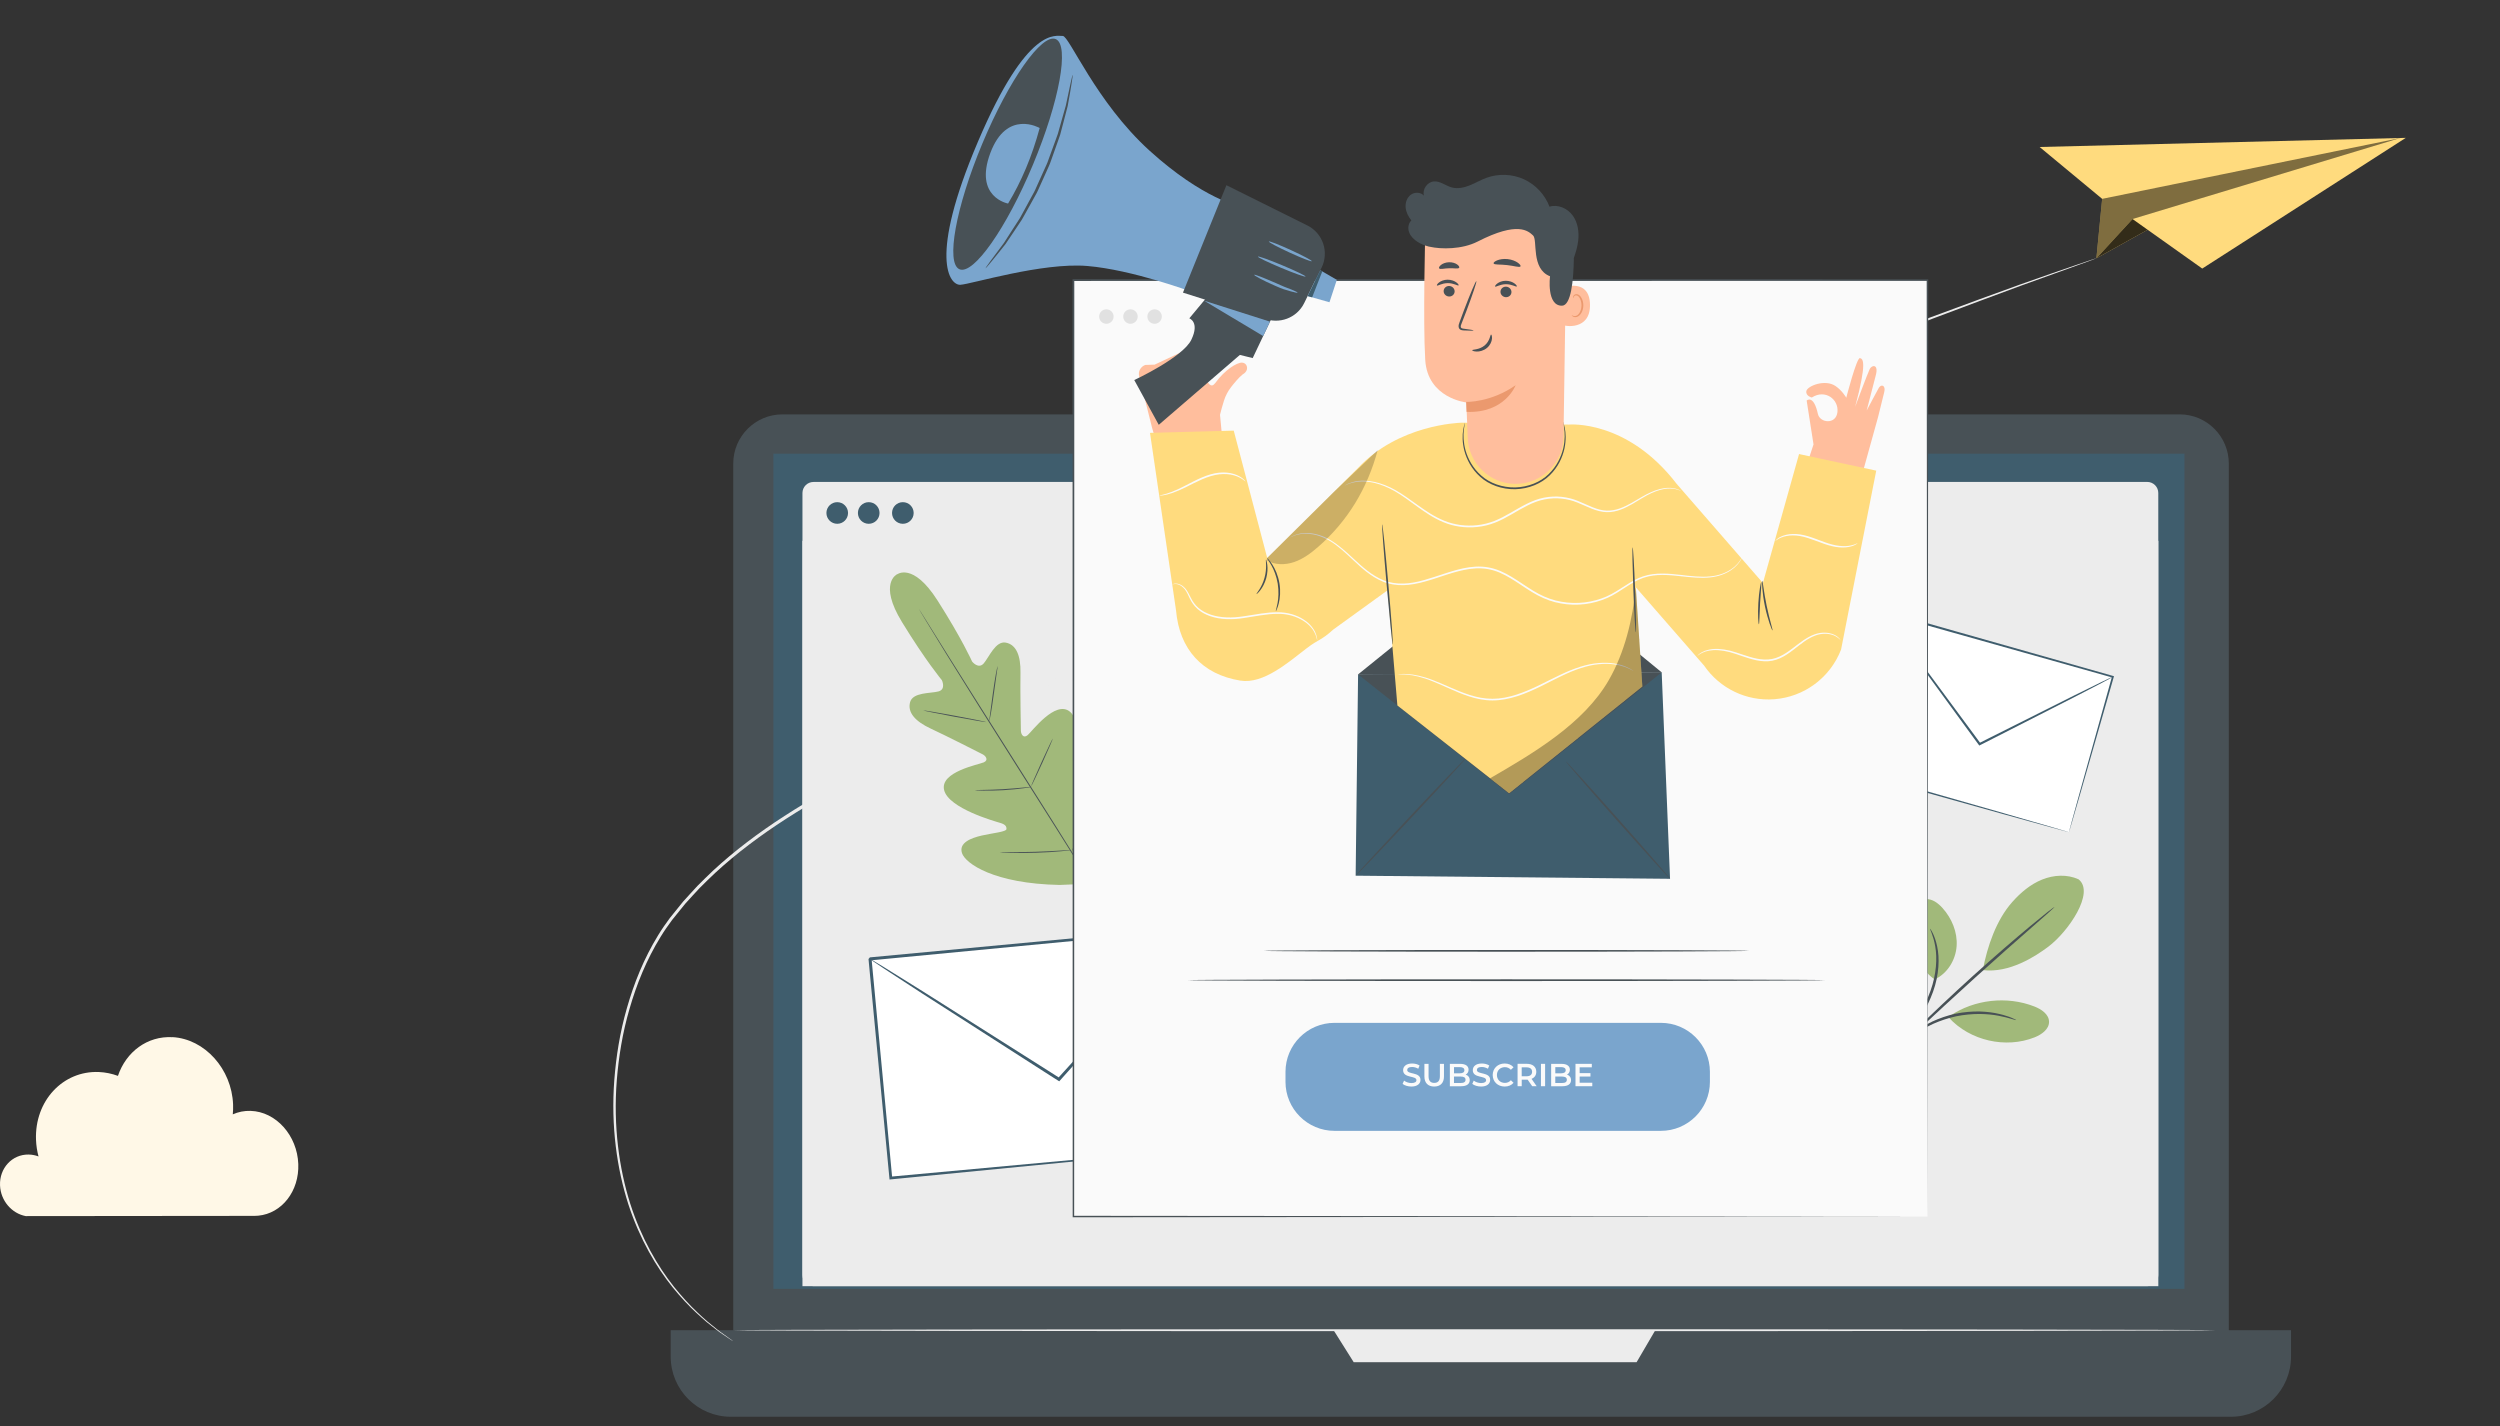 <svg xmlns="http://www.w3.org/2000/svg" width="838" height="478" viewBox="0 0 838 478" fill="none"><rect x="0" y="0" width="838" height="478" fill="#333333" stroke="none"/><path d="M57.783 347.642C68.656 348.24 77.677 358.341 78.129 370.213C78.173 371.344 78.129 372.453 78.03 373.53C79.86 372.714 81.867 372.301 83.996 372.366C92.531 372.627 99.633 380.608 99.986 390.175C100.328 399.265 94.483 406.734 86.598 407.495C86.179 407.528 85.76 407.561 85.33 407.561L8.622 407.637C3.947 406.756 0.219 402.494 0.01 397.351C-0.233 391.556 4.079 386.914 9.593 387.001C10.751 387.022 11.864 387.24 12.912 387.642C12.438 385.859 12.151 384.011 12.074 382.108C11.545 369.028 21.095 358.83 33.159 359.341C35.375 359.439 37.514 359.885 39.533 360.635C42.256 352.578 49.358 347.207 57.794 347.664L57.783 347.642Z" fill="#FFF8E7"></path><path d="M730.594 138.897H262.288C253.174 138.897 245.785 146.286 245.785 155.401V453.906C245.785 463.021 253.174 470.41 262.288 470.41H730.594C739.708 470.41 747.097 463.021 747.097 453.906V155.401C747.097 146.286 739.708 138.897 730.594 138.897Z" fill="#485156"></path><path d="M224.819 445.888H767.95V454.734C767.95 465.857 758.922 474.896 747.788 474.896H244.981C233.858 474.896 224.819 465.868 224.819 454.734V445.888Z" fill="#485156"></path><path d="M732.236 152.07H259.241V432.023H732.236V152.07Z" fill="#3F5D6D"></path><path d="M447.017 445.888L453.756 456.603H548.595L554.859 445.888H447.017Z" fill="#ECECEC"></path><path d="M272.687 161.541H719.755C721.805 161.541 723.459 163.206 723.459 165.245V427.414C723.459 429.465 721.794 431.118 719.755 431.118H272.687C270.637 431.118 268.983 429.453 268.983 427.414V165.256C268.983 163.206 270.648 161.552 272.687 161.552V161.541Z" fill="#ECECEC"></path><path d="M723.47 181.295H268.983V431.13H723.47V181.295Z" fill="#ECECEC"></path><path d="M306.26 171.951C306.26 173.956 304.64 175.575 302.635 175.575C300.63 175.575 299.011 173.956 299.011 171.951C299.011 169.946 300.63 168.326 302.635 168.326C304.64 168.326 306.26 169.946 306.26 171.951Z" fill="#3F5D6D"></path><path d="M284.263 171.951C284.263 173.956 282.643 175.575 280.638 175.575C278.633 175.575 277.014 173.956 277.014 171.951C277.014 169.946 278.645 168.326 280.638 168.326C282.632 168.326 284.263 169.946 284.263 171.951Z" fill="#3F5D6D"></path><path d="M294.82 171.951C294.82 173.956 293.201 175.575 291.196 175.575C289.191 175.575 287.571 173.956 287.571 171.951C287.571 169.946 289.191 168.326 291.196 168.326C293.201 168.326 294.82 169.946 294.82 171.951Z" fill="#3F5D6D"></path><path d="M742.781 445.888C742.781 446.069 631.518 446.217 494.295 446.217C357.071 446.217 245.785 446.069 245.785 445.888C245.785 445.707 357.025 445.56 494.295 445.56C631.564 445.56 742.781 445.707 742.781 445.888Z" fill="#ECECEC"></path><path d="M245.683 449.535C245.683 449.535 245.547 449.467 245.298 449.309C245.037 449.139 244.675 448.89 244.188 448.573C243.701 448.244 243.089 447.825 242.376 447.338C241.662 446.84 240.801 446.296 239.918 445.56C239.012 444.846 238.004 444.053 236.893 443.17C235.795 442.275 234.685 441.199 233.427 440.078C230.958 437.801 228.296 434.969 225.533 431.594C220.062 424.809 214.478 415.487 210.615 403.662C206.832 391.86 204.737 377.61 205.915 362.013C206.515 354.232 207.772 346.099 210.14 337.899C212.473 329.698 215.78 321.362 220.606 313.501C221.795 311.53 223.131 309.627 224.525 307.736C225.997 305.912 227.47 304.077 228.965 302.231C230.539 300.452 232.182 298.719 233.813 296.93C235.478 295.186 237.279 293.554 239.023 291.833C246.204 285.184 254.291 279.113 262.956 273.517C280.309 262.293 299.916 253.005 320.1 243.332C340.228 233.477 361.431 224.019 383.179 214.46C470.27 176.311 549.988 143.826 608.049 121.263C637.069 109.936 660.741 101.294 677.131 95.37C685.332 92.448 691.743 90.273 696.07 88.778C698.233 88.041 699.887 87.475 701.008 87.101C701.563 86.92 701.982 86.784 702.277 86.682C702.56 86.592 702.707 86.558 702.707 86.558C702.707 86.558 702.571 86.626 702.299 86.739C702.016 86.852 701.597 86.999 701.053 87.215C699.943 87.622 698.301 88.223 696.149 89.004C691.833 90.567 685.468 92.855 677.29 95.812C660.957 101.86 637.329 110.616 608.355 122.044C550.385 144.8 470.735 177.41 383.655 215.547C361.907 225.107 340.726 234.542 320.598 244.385C300.403 254.047 280.819 263.289 263.545 274.435C254.914 279.996 246.872 286.011 239.725 292.603C237.992 294.302 236.191 295.922 234.538 297.643C232.918 299.41 231.287 301.132 229.724 302.888C228.24 304.723 226.767 306.535 225.318 308.336C223.947 310.193 222.622 312.062 221.444 314.011C216.664 321.758 213.368 330.015 211.023 338.137C208.645 346.269 207.376 354.345 206.753 362.07C205.53 377.554 207.546 391.712 211.25 403.458C215.021 415.215 220.515 424.515 225.895 431.299C228.614 434.686 231.241 437.529 233.665 439.817C234.9 440.938 235.999 442.037 237.086 442.932C238.185 443.827 239.17 444.631 240.065 445.356C240.937 446.103 241.775 446.67 242.478 447.168C243.18 447.678 243.78 448.097 244.256 448.448C244.72 448.788 245.083 449.048 245.332 449.23C245.57 449.411 245.683 449.501 245.683 449.513V449.535Z" fill="#ECECEC"></path><path d="M683.679 49.27L704.645 66.657L702.708 86.581L719.89 77.021L738.194 90.024L806.416 46.212L683.679 49.27Z" fill="#FFDB7E"></path><g opacity="0.5"><path d="M704.644 66.657L804.569 46.258L714.827 73.419L702.707 86.581L704.644 66.657Z" fill="black"></path></g><g opacity="0.8"><path d="M714.827 73.419L719.89 77.021L702.707 86.581L714.827 73.419Z" fill="black"></path></g><path d="M400.596 311.085L291.635 321.423L298.603 394.864L407.564 384.526L400.596 311.085Z" fill="white"></path><path d="M407.567 384.543C407.567 384.543 407.488 384.067 407.397 383.184C407.295 382.255 407.159 380.964 406.978 379.287C406.627 375.844 406.117 370.86 405.471 364.495C404.203 351.718 402.402 333.414 400.193 311.134L400.635 311.497C370.551 314.374 332.708 318.009 291.694 321.929C291.581 322.042 292.555 320.886 292.147 321.385V321.408V321.441V321.521L292.17 321.679L292.204 321.985L292.26 322.597L292.373 323.82L292.6 326.267C292.759 327.898 292.906 329.517 293.064 331.126C293.37 334.354 293.676 337.56 293.971 340.742C294.571 347.108 295.16 353.372 295.749 359.522C296.904 371.812 298.014 383.637 299.068 394.828L298.558 394.409C330.59 391.464 357.774 388.96 376.996 387.193C386.59 386.333 394.201 385.653 399.457 385.189C402.039 384.973 404.044 384.792 405.449 384.679C406.106 384.634 406.615 384.588 407.012 384.554C407.363 384.532 407.544 384.52 407.555 384.532C407.555 384.532 407.397 384.566 407.068 384.611C406.695 384.656 406.196 384.713 405.562 384.781C404.18 384.928 402.209 385.132 399.672 385.392C394.439 385.914 386.873 386.684 377.336 387.635C358.046 389.527 330.771 392.189 298.637 395.326L298.173 395.371L298.127 394.907C297.051 383.716 295.919 371.902 294.752 359.613C294.163 353.462 293.574 347.199 292.962 340.833C292.657 337.65 292.351 334.445 292.045 331.217C291.886 329.597 291.739 327.977 291.581 326.357L291.354 323.911L291.241 322.687L291.184 322.076L291.15 321.77V321.611L291.128 321.532V321.498V321.475C290.72 321.963 291.683 320.785 291.592 320.909C332.618 317.058 370.472 313.501 400.556 310.67L400.963 310.636L400.997 311.044C403.036 333.448 404.701 351.854 405.868 364.698C406.423 371.03 406.865 375.991 407.159 379.423C407.295 381.066 407.397 382.346 407.476 383.252C407.544 384.113 407.555 384.532 407.555 384.532L407.567 384.543Z" fill="#3F5D6D"></path><path d="M400.59 311.101C400.59 311.101 400.329 311.497 399.752 312.188C399.106 312.947 398.245 313.944 397.18 315.178C394.847 317.829 391.585 321.533 387.575 326.086C379.307 335.329 367.969 348.003 355.339 362.139L355.056 362.456L354.694 362.23C353.776 361.641 352.791 361.018 351.794 360.384C335.178 349.725 320.136 340.075 309.137 333.029C303.78 329.529 299.408 326.686 296.27 324.636C294.832 323.673 293.676 322.903 292.804 322.314C292.023 321.771 291.615 321.476 291.626 321.442C291.649 321.408 292.091 321.657 292.906 322.133C293.812 322.677 294.99 323.402 296.474 324.296C299.646 326.267 304.074 329.031 309.511 332.418C320.543 339.406 335.642 348.966 352.326 359.523C353.323 360.157 354.309 360.791 355.226 361.369L354.58 361.46C367.3 347.414 378.718 334.808 387.054 325.622C391.166 321.159 394.507 317.523 396.897 314.918C398.019 313.729 398.913 312.777 399.604 312.052C400.227 311.407 400.567 311.078 400.601 311.101H400.59Z" fill="#3F5D6D"></path><path d="M630.926 204.999L616.205 257.09L693.496 278.932L708.217 226.841L630.926 204.999Z" fill="white"></path><path d="M693.51 278.943C693.51 278.943 693.589 278.603 693.748 277.969C693.929 277.312 694.178 276.383 694.495 275.194C695.163 272.747 696.149 269.202 697.395 264.671C699.921 255.599 703.534 242.595 707.94 226.772L708.144 227.134C686.804 221.12 659.948 213.565 630.85 205.364C630.748 205.421 631.711 204.877 631.303 205.115V205.16V205.217L631.258 205.33L631.201 205.546L631.077 205.976L630.827 206.848L630.34 208.581C630.012 209.736 629.695 210.88 629.366 212.024C628.721 214.312 628.075 216.589 627.441 218.843C626.161 223.363 624.903 227.803 623.669 232.163C621.2 240.885 618.821 249.256 616.567 257.196L616.329 256.777C639.028 263.267 658.283 268.772 671.898 272.657C678.694 274.616 684.075 276.168 687.801 277.244C689.625 277.776 691.04 278.195 692.037 278.49C692.502 278.626 692.864 278.739 693.136 278.818C693.385 278.898 693.51 278.943 693.521 278.943C693.521 278.943 693.408 278.92 693.17 278.864C692.898 278.796 692.547 278.705 692.094 278.581C691.108 278.309 689.704 277.935 687.903 277.437C684.188 276.406 678.808 274.922 672.023 273.042C658.329 269.213 638.96 263.799 616.148 257.422L615.819 257.332L615.91 257.003C618.141 249.063 620.509 240.681 622.967 231.96C624.201 227.599 625.447 223.159 626.727 218.639C627.361 216.385 628.007 214.109 628.653 211.821C628.981 210.677 629.298 209.521 629.627 208.377L630.114 206.644L630.363 205.772L630.488 205.342L630.544 205.126L630.578 205.013V204.957L630.601 204.934C630.193 205.149 631.167 204.594 631.065 204.662C660.152 212.908 686.997 220.531 708.325 226.579L708.608 226.659L708.529 226.942C703.976 242.811 700.238 255.836 697.621 264.943C696.319 269.417 695.299 272.929 694.597 275.352C694.257 276.519 693.985 277.414 693.793 278.06C693.612 278.66 693.51 278.954 693.51 278.954V278.943Z" fill="#3F5D6D"></path><path d="M708.235 226.851C708.235 226.851 707.952 227.055 707.374 227.372C706.728 227.723 705.879 228.176 704.826 228.742C702.526 229.943 699.309 231.608 695.356 233.658C687.246 237.792 676.124 243.456 663.743 249.765L663.46 249.912L663.268 249.651C662.792 249.006 662.282 248.315 661.773 247.613C653.232 235.912 645.507 225.322 639.855 217.574C637.114 213.757 634.883 210.653 633.286 208.422C632.561 207.38 631.972 206.542 631.53 205.907C631.134 205.33 630.941 205.013 630.964 205.001C630.986 204.99 631.224 205.273 631.655 205.817C632.13 206.428 632.742 207.233 633.524 208.241C635.166 210.438 637.465 213.496 640.286 217.257C645.983 224.97 653.776 235.516 662.384 247.16C662.894 247.862 663.404 248.553 663.879 249.198L663.415 249.085C675.852 242.855 686.997 237.26 695.141 233.182C699.14 231.223 702.39 229.614 704.712 228.47C705.8 227.949 706.661 227.542 707.329 227.224C707.929 226.953 708.246 226.817 708.258 226.839L708.235 226.851Z" fill="#3F5D6D"></path><path d="M300.618 192.576C300.618 192.576 305.941 188.261 314.21 201.207C322.467 214.154 325.854 221.754 325.854 221.754C325.854 221.754 327.961 224.427 329.739 222.377C331.517 220.327 333.692 214.777 337.113 215.4C340.658 216.057 342.176 219.794 342.063 225.526C341.949 231.257 342.176 243.819 342.198 244.951C342.221 246.061 343.014 247.636 344.452 246.435C345.891 245.234 353.786 234.519 358.645 238.563C363.504 242.618 360.57 258.532 360.287 260.276C360.004 262.021 360.401 262.712 361.25 263.063C362.1 263.403 364.41 259.551 366.789 256.595C369.156 253.639 372.43 250.626 375.035 253.197C377.64 255.768 379.52 267.31 370.289 287.257L365.407 296.216L355.168 296.635C333.194 296.205 323.634 289.465 322.467 285.988C321.301 282.522 325.435 280.902 329.127 280.064C332.82 279.226 337.305 278.83 337.362 277.923C337.43 277.006 336.977 276.338 335.278 275.839C333.579 275.33 317.993 271.003 316.475 264.852C314.958 258.713 328.051 256.301 329.762 255.542C331.472 254.783 330.407 253.378 329.422 252.869C328.414 252.348 317.212 246.65 312.013 244.238C306.814 241.825 304.106 238.823 305.069 235.346C305.998 231.993 311.945 232.469 314.572 231.767C317.2 231.065 315.716 227.995 315.716 227.995C315.716 227.995 310.37 221.618 302.351 208.524C294.331 195.431 300.708 192.486 300.708 192.486" fill="#A1B97A"></path><path d="M308.036 204.152C308.036 204.152 308.081 204.254 308.195 204.436C308.308 204.628 308.467 204.9 308.67 205.251C309.101 205.976 309.735 207.018 310.539 208.366C312.17 211.062 314.549 214.958 317.517 219.749C323.441 229.343 331.743 242.527 340.963 257.06C350.183 271.592 358.52 284.765 364.489 294.325C367.468 299.093 369.88 302.967 371.557 305.652C372.384 306.977 373.029 308.008 373.482 308.732C373.697 309.072 373.867 309.333 373.992 309.525C374.105 309.707 374.173 309.786 374.173 309.786C374.173 309.786 374.128 309.684 374.015 309.503C373.901 309.31 373.743 309.038 373.539 308.687C373.108 307.962 372.474 306.92 371.67 305.572C370.039 302.877 367.66 298.98 364.693 294.189C358.769 284.595 350.466 271.411 341.246 256.867C332.026 242.335 323.701 229.173 317.721 219.613C314.742 214.845 312.329 210.971 310.653 208.287C309.826 206.961 309.18 205.931 308.727 205.206C308.512 204.866 308.342 204.605 308.217 204.413C308.104 204.232 308.036 204.152 308.036 204.152V204.152Z" fill="#485156"></path><path d="M334.393 223.283C334.393 223.283 334.303 223.532 334.201 223.997C334.099 224.461 333.963 225.129 333.804 225.968C333.499 227.633 333.136 229.955 332.785 232.515C332.456 235.04 332.151 237.317 331.913 239.073C331.811 239.854 331.72 240.511 331.641 241.055C331.573 241.519 331.55 241.78 331.573 241.791C331.596 241.791 331.664 241.542 331.777 241.078C331.879 240.613 332.015 239.945 332.162 239.107C332.456 237.43 332.785 235.12 333.136 232.56C333.487 230.045 333.804 227.769 334.054 226.013C334.167 225.231 334.257 224.574 334.337 224.031C334.405 223.566 334.427 223.295 334.405 223.295L334.393 223.283Z" fill="#485156"></path><path d="M330.668 242.063C330.691 241.972 325.945 241.01 320.089 239.922C314.221 238.835 309.464 238.031 309.441 238.121C309.419 238.212 314.165 239.175 320.021 240.262C325.877 241.349 330.645 242.154 330.668 242.063Z" fill="#485156"></path><path d="M345.823 263.742C345.823 263.742 345.551 263.742 345.064 263.776C344.509 263.833 343.83 263.901 343.026 263.98C341.304 264.15 338.925 264.365 336.297 264.524C333.67 264.682 331.28 264.739 329.547 264.773C328.743 264.784 328.052 264.807 327.497 264.818C327.01 264.83 326.749 264.852 326.749 264.875C326.749 264.898 327.021 264.92 327.497 264.954C327.984 264.977 328.686 265.011 329.547 265.022C331.28 265.056 333.67 265.022 336.309 264.875C338.948 264.728 341.327 264.456 343.048 264.229C343.909 264.116 344.6 264.003 345.076 263.923C345.551 263.844 345.812 263.776 345.812 263.754L345.823 263.742Z" fill="#485156"></path><path d="M352.937 247.5C352.937 247.5 352.789 247.704 352.585 248.1C352.382 248.497 352.098 249.086 351.759 249.799C351.068 251.238 350.139 253.243 349.131 255.463C348.123 257.683 347.228 259.699 346.594 261.171C346.276 261.908 346.027 262.508 345.857 262.916C345.687 263.335 345.608 263.561 345.631 263.573C345.653 263.573 345.778 263.369 345.982 262.972C346.186 262.576 346.469 261.998 346.809 261.273C347.5 259.835 348.428 257.83 349.437 255.61C350.445 253.39 351.339 251.374 351.962 249.901C352.28 249.165 352.529 248.565 352.699 248.157C352.869 247.738 352.948 247.511 352.925 247.5H352.937Z" fill="#485156"></path><path d="M368.749 264.943C368.749 264.943 368.567 265.215 368.318 265.725C368.035 266.303 367.673 267.027 367.242 267.9C366.347 269.746 365.135 272.306 363.821 275.137C362.508 277.969 361.33 280.552 360.491 282.421C360.106 283.315 359.778 284.052 359.517 284.641C359.291 285.173 359.177 285.467 359.2 285.479C359.223 285.479 359.381 285.207 359.631 284.697C359.914 284.12 360.276 283.395 360.707 282.523C361.601 280.676 362.813 278.116 364.127 275.285C365.441 272.453 366.619 269.871 367.457 268.002C367.842 267.107 368.171 266.371 368.431 265.782C368.658 265.249 368.771 264.955 368.749 264.943Z" fill="#485156"></path><path d="M359.302 284.912C359.302 284.912 358.962 284.901 358.351 284.935C357.671 284.98 356.799 285.025 355.757 285.093C353.571 285.229 350.546 285.41 347.205 285.512C343.864 285.626 340.828 285.637 338.642 285.637C337.6 285.637 336.728 285.637 336.048 285.637C335.436 285.637 335.097 285.66 335.097 285.682C335.097 285.705 335.436 285.739 336.048 285.773C336.66 285.807 337.543 285.852 338.642 285.875C340.839 285.943 343.875 285.954 347.228 285.852C350.58 285.75 353.605 285.535 355.791 285.331C356.889 285.229 357.773 285.139 358.373 285.059C358.985 284.98 359.313 284.935 359.313 284.912H359.302Z" fill="#485156"></path><path d="M696.726 294.744C692.921 292.999 688.39 293.26 684.505 294.834C680.62 296.409 677.324 299.184 674.537 302.321C669.146 308.381 666.144 317.216 664.638 325.179C673.575 326.277 682.307 320.546 686.555 317.363C693.272 312.334 702.345 299.15 696.726 294.744" fill="#A1B97A"></path><path d="M648.475 328.305C652.745 326.379 655.532 321.826 655.86 317.148C656.189 312.481 654.24 307.803 651.103 304.337C649.653 302.729 647.728 301.268 645.564 301.381C643.548 301.483 641.792 303.001 640.943 304.847C640.093 306.682 640.025 308.789 640.229 310.805C640.909 317.714 642.834 324.273 648.475 328.305" fill="#A1B97A"></path><path d="M636.74 350.846C636.74 350.846 637.193 350.427 637.861 349.566C638.541 348.705 639.492 347.448 640.625 345.851C642.857 342.657 645.915 338.104 647.965 332.418C650.015 326.72 650.196 321.057 649.324 317.194C648.916 315.258 648.339 313.751 647.852 312.766C647.365 311.78 647.013 311.282 646.968 311.304C646.798 311.384 648.067 313.502 648.701 317.308C649.381 321.091 649.109 326.55 647.115 332.1C645.111 337.651 642.188 342.204 640.093 345.477C637.963 348.739 636.627 350.756 636.74 350.835V350.846Z" fill="#485156"></path><path d="M688.663 303.997C688.663 303.997 687.824 304.541 686.397 305.662C684.981 306.783 682.954 308.426 680.462 310.499C675.501 314.633 668.728 320.455 661.41 327.058C654.093 333.673 647.626 339.824 643.016 344.343C640.705 346.608 638.859 348.455 637.613 349.757C636.356 351.06 635.687 351.796 635.733 351.841C635.778 351.887 636.537 351.23 637.862 350.018C639.301 348.681 641.192 346.926 643.469 344.819C648.192 340.413 654.728 334.353 662.033 327.738C669.339 321.134 676.033 315.245 680.892 310.997C683.226 308.947 685.163 307.248 686.635 305.945C687.983 304.745 688.708 304.054 688.674 304.008L688.663 303.997Z" fill="#485156"></path><path d="M653.617 340.527C661.795 335 672.714 333.776 681.912 337.367C684.256 338.284 686.793 339.961 686.839 342.475C686.884 344.99 684.381 346.757 682.048 347.697C672.318 351.593 660.323 348.841 653.255 341.105" fill="#A1B97A"></path><path d="M675.84 341.931C675.863 341.874 675.342 341.614 674.379 341.206C673.903 340.991 673.303 340.753 672.578 340.549C671.865 340.334 671.06 340.039 670.132 339.869C668.297 339.416 666.065 339.133 663.573 339.043C661.082 339.009 658.329 339.213 655.497 339.79C652.677 340.402 650.083 341.331 647.807 342.373C645.564 343.46 643.627 344.627 642.132 345.782C641.35 346.314 640.739 346.903 640.161 347.39C639.583 347.866 639.142 348.331 638.779 348.716C638.066 349.486 637.692 349.928 637.737 349.973C637.862 350.098 639.459 348.41 642.494 346.303C644.001 345.238 645.926 344.151 648.135 343.132C650.366 342.158 652.915 341.274 655.656 340.674C658.408 340.107 661.093 339.892 663.528 339.881C665.963 339.915 668.161 340.13 669.973 340.492C673.609 341.183 675.75 342.09 675.806 341.92L675.84 341.931Z" fill="#485156"></path><path d="M646.095 93.897H359.822V407.796H646.095V93.897Z" fill="#FAFAFA"></path><path d="M646.085 407.785C646.085 405.554 645.983 281.469 645.825 93.886L646.085 94.147C562.142 94.147 464.098 94.169 359.846 94.181H359.812L360.107 93.886C360.095 209.385 360.073 317.262 360.061 407.785L359.812 407.536C531.956 407.683 643.956 407.785 646.085 407.785C643.967 407.785 531.968 407.887 359.812 408.034H359.563V407.785C359.552 317.262 359.54 209.397 359.518 93.886V93.592H359.846C464.098 93.603 562.142 93.614 646.085 93.626H646.346V93.886C646.187 281.469 646.085 405.554 646.085 407.785Z" fill="#485156"></path><path d="M556.727 342.86H447.333C438.256 342.86 430.897 350.219 430.897 359.295V362.626C430.897 371.702 438.256 379.061 447.333 379.061H556.727C565.804 379.061 573.162 371.702 573.162 362.626V359.295C573.162 350.219 565.804 342.86 556.727 342.86Z" fill="#7AA5CD"></path><path d="M470.155 363.304L470.642 362.217C471.243 362.704 472.194 363.044 473.123 363.044C474.29 363.044 474.788 362.624 474.788 362.069C474.788 360.45 470.325 361.514 470.325 358.728C470.325 357.516 471.288 356.485 473.349 356.485C474.244 356.485 475.196 356.723 475.841 357.154L475.4 358.241C474.72 357.845 473.984 357.652 473.327 357.652C472.171 357.652 471.696 358.105 471.696 358.671C471.696 360.268 476.147 359.226 476.147 361.979C476.147 363.179 475.173 364.21 473.112 364.21C471.945 364.21 470.778 363.848 470.155 363.315V363.304Z" fill="#FAFAFA"></path><path d="M477.461 360.835V356.599H478.854V360.778C478.854 362.319 479.545 362.987 480.757 362.987C481.969 362.987 482.649 362.319 482.649 360.778V356.599H484.019V360.835C484.019 363.021 482.785 364.21 480.746 364.21C478.707 364.21 477.461 363.021 477.461 360.835V360.835Z" fill="#FAFAFA"></path><path d="M492.651 362.07C492.651 363.361 491.643 364.109 489.718 364.109H485.991V356.61H489.503C491.303 356.61 492.266 357.369 492.266 358.559C492.266 359.329 491.881 359.895 491.303 360.212C492.108 360.473 492.651 361.107 492.651 362.081V362.07ZM487.384 357.698V359.771H489.355C490.318 359.771 490.862 359.431 490.862 358.74C490.862 358.049 490.318 357.698 489.355 357.698H487.384V357.698ZM491.247 361.934C491.247 361.186 490.68 360.858 489.627 360.858H487.373V363.021H489.627C490.68 363.021 491.247 362.693 491.247 361.934V361.934Z" fill="#FAFAFA"></path><path d="M493.512 363.304L493.999 362.217C494.599 362.704 495.551 363.044 496.479 363.044C497.646 363.044 498.144 362.624 498.144 362.069C498.144 360.45 493.682 361.514 493.682 358.728C493.682 357.516 494.644 356.485 496.706 356.485C497.601 356.485 498.552 356.723 499.198 357.154L498.756 358.241C498.076 357.845 497.34 357.652 496.683 357.652C495.528 357.652 495.052 358.105 495.052 358.671C495.052 360.268 499.504 359.226 499.504 361.979C499.504 363.179 498.529 364.21 496.468 364.21C495.301 364.21 494.135 363.848 493.512 363.315V363.304Z" fill="#FAFAFA"></path><path d="M500.353 360.348C500.353 358.105 502.063 356.485 504.374 356.485C505.597 356.485 506.65 356.927 507.341 357.743L506.446 358.592C505.903 358.003 505.223 357.709 504.442 357.709C502.89 357.709 501.768 358.796 501.768 360.348C501.768 361.9 502.89 362.987 504.442 362.987C505.223 362.987 505.903 362.704 506.446 362.092L507.341 362.953C506.639 363.768 505.597 364.21 504.362 364.21C502.063 364.21 500.353 362.59 500.353 360.348V360.348Z" fill="#FAFAFA"></path><path d="M513.594 364.097L512.065 361.899C511.974 361.899 511.872 361.899 511.782 361.899H510.083V364.085H508.689V356.587H511.77C513.741 356.587 514.964 357.595 514.964 359.26C514.964 360.393 514.387 361.231 513.367 361.627L515.089 364.097H513.594V364.097ZM511.702 357.776H510.071V360.766H511.702C512.926 360.766 513.56 360.211 513.56 359.271C513.56 358.331 512.926 357.776 511.702 357.776Z" fill="#FAFAFA"></path><path d="M516.527 356.6H517.921V364.098H516.527V356.6Z" fill="#FAFAFA"></path><path d="M526.608 362.07C526.608 363.361 525.6 364.109 523.675 364.109H519.948V356.61H523.46C525.26 356.61 526.223 357.369 526.223 358.559C526.223 359.329 525.838 359.895 525.261 360.212C526.065 360.473 526.608 361.107 526.608 362.081V362.07ZM521.341 357.698V359.771H523.312C524.275 359.771 524.819 359.431 524.819 358.74C524.819 358.049 524.275 357.698 523.312 357.698H521.341V357.698ZM525.204 361.934C525.204 361.186 524.638 360.858 523.584 360.858H521.33V363.021H523.584C524.638 363.021 525.204 362.693 525.204 361.934V361.934Z" fill="#FAFAFA"></path><path d="M533.733 362.931V364.098H528.104V356.6H533.574V357.766H529.497V359.714H533.121V360.858H529.497V362.931H533.733V362.931Z" fill="#FAFAFA"></path><path d="M586.257 318.723C586.257 318.882 549.853 319.018 504.954 319.018C460.054 319.018 423.639 318.882 423.639 318.723C423.639 318.565 460.032 318.429 504.954 318.429C549.876 318.429 586.257 318.565 586.257 318.723Z" fill="#485156"></path><path d="M611.698 328.554C611.698 328.713 563.899 328.849 504.954 328.849C446.01 328.849 398.199 328.713 398.199 328.554C398.199 328.396 445.987 328.26 504.954 328.26C563.921 328.26 611.698 328.396 611.698 328.554Z" fill="#485156"></path><path d="M373.28 106.108C373.28 107.445 372.192 108.532 370.856 108.532C369.519 108.532 368.432 107.445 368.432 106.108C368.432 104.772 369.519 103.685 370.856 103.685C372.192 103.685 373.28 104.772 373.28 106.108Z" fill="#E1E1E1"></path><path d="M378.932 108.532C380.27 108.532 381.356 107.447 381.356 106.108C381.356 104.77 380.27 103.685 378.932 103.685C377.593 103.685 376.508 104.77 376.508 106.108C376.508 107.447 377.593 108.532 378.932 108.532Z" fill="#E1E1E1"></path><path d="M389.443 106.108C389.443 107.445 388.355 108.532 387.019 108.532C385.682 108.532 384.595 107.445 384.595 106.108C384.595 104.772 385.682 103.685 387.019 103.685C388.355 103.685 389.443 104.772 389.443 106.108Z" fill="#E1E1E1"></path><path d="M624.792 156.863L629.504 139.884C629.504 139.884 631.203 132.986 631.611 131.377C632.143 129.248 630.648 128.58 629.764 130.029C629.424 130.584 625.709 137.607 625.709 137.607C625.709 137.607 628.677 126.11 628.79 125.691C629.753 121.942 627.431 122.327 626.751 123.664C626.049 125.046 621.847 136.361 621.847 136.361C625.8 121.58 624.565 120.277 623.455 120.039C622.345 119.801 618.868 133.326 618.868 133.326C618.868 133.326 617.611 131.015 615.3 129.418C611.732 126.96 605.774 129.418 605.491 131.094C605.208 132.771 607.326 133.246 607.326 133.246C611.8 130.358 616.387 133.858 615.912 138.128C615.447 142.398 610.033 141.809 609.365 138.762C607.892 132.091 605.593 134.266 605.593 134.266L607.892 148.968L605.457 156.364" fill="#FFBE9D"></path><path d="M455.229 226.059L557 225.379L559.797 294.574L454.413 293.532L455.229 226.059Z" fill="#3F5D6D"></path><path d="M455.229 226.058L506.925 184.285L557.001 225.379" fill="#485156"></path><path d="M454.414 293.532C454.289 293.407 462.444 284.527 472.616 273.676C482.799 262.825 491.158 254.126 491.282 254.25C491.407 254.375 483.263 263.255 473.069 274.106C462.886 284.957 454.527 293.645 454.402 293.532H454.414Z" fill="#485156"></path><path d="M559.797 294.574C559.673 294.687 551.732 285.966 542.093 275.103C532.443 264.23 524.729 255.327 524.854 255.202C524.979 255.089 532.907 263.811 542.569 274.684C552.22 285.558 559.933 294.461 559.808 294.574H559.797Z" fill="#485156"></path><path d="M557.001 225.379L505.871 266.178L455.229 226.059" fill="#485156"></path><path d="M387.224 148.085H387.564L386.205 143.52L381.844 126.122C381.425 124.548 382.308 122.917 383.894 122.328L387.032 122.226L397.781 117.197C399.808 116.449 402.051 117.718 402.311 119.791C402.708 122.985 404.883 131.582 407.193 128.569C407.25 128.501 407.307 128.444 407.363 128.376C410.614 123.902 414.669 121.478 416.334 121.546C417.965 121.614 418.565 123.585 417.467 124.763C417.308 124.967 417.116 125.148 416.855 125.295C416.742 125.352 416.617 125.454 416.504 125.533C415.247 126.553 413.74 128.354 412.642 129.781C411.588 131.14 410.784 132.692 410.274 134.312C409.697 136.113 409.277 137.698 408.949 139.035L409.787 147.915" fill="#FFBE9D"></path><path d="M415.893 69.262C415.893 69.262 403.331 66.861 385.288 50.459C367.256 34.081 358.364 11.88 356.223 12.05C354.071 12.22 344.568 8.131 327.816 47.469C311.064 86.807 318.358 95.631 321.903 95.461C325.449 95.291 349.382 87.883 364.503 89.163C379.613 90.443 399.208 97.749 399.208 97.749L415.904 69.262H415.893Z" fill="#7AA5CD"></path><path d="M443.009 89.684L438.977 97.896L437.176 101.578C434.707 106.629 428.704 108.849 423.539 106.652L396.524 98.089L411.091 62.081L438.218 75.571C443.429 78.165 445.569 84.463 443.009 89.696V89.684Z" fill="#485156"></path><path d="M427.956 103.084L419.902 120.029L415.61 118.964L388.414 142.399L380.202 127.391C380.202 127.391 396.456 119.836 399.333 113.89C402.21 107.932 398.653 106.708 398.653 106.708L406.152 97.692L427.967 103.095L427.956 103.084Z" fill="#485156"></path><path d="M329.277 48.138C320.374 69.443 316.954 88.302 321.632 90.262C326.31 92.221 337.33 76.534 346.233 55.228C355.136 33.922 358.557 15.063 353.879 13.104C349.201 11.144 338.18 26.832 329.277 48.138V48.138Z" fill="#485156"></path><path d="M445.636 101.317L438.319 99.245L442.567 90.591L448.106 93.808L445.636 101.317Z" fill="#7AA5CD"></path><path d="M403.569 100.772L423.414 112.643L425.702 107.818L403.569 100.772Z" fill="#7AA5CD"></path><path d="M442.567 90.591L438.319 99.245L439.826 99.675L443.235 90.976L442.567 90.591Z" fill="#3F5D6D"></path><path d="M437.629 92.696C437.527 92.934 433.868 91.632 429.462 89.785C425.045 87.939 421.545 86.251 421.647 86.013C421.749 85.775 425.407 87.078 429.813 88.924C434.231 90.771 437.719 92.458 437.629 92.696Z" fill="#7AA5CD"></path><path d="M439.713 87.555C439.6 87.793 436.293 86.501 432.317 84.678C428.33 82.854 425.192 81.189 425.306 80.951C425.408 80.713 428.726 82.004 432.702 83.828C436.678 85.652 439.827 87.317 439.713 87.555Z" fill="#7AA5CD"></path><path d="M434.967 98.1C434.933 98.224 434.061 98.055 432.679 97.669C431.988 97.477 431.161 97.228 430.255 96.945C429.349 96.65 428.409 96.208 427.401 95.778C423.38 94.045 420.299 92.335 420.39 92.119C420.503 91.859 423.776 93.207 427.763 94.928C428.76 95.347 429.689 95.812 430.561 96.152C431.433 96.48 432.226 96.786 432.883 97.046C434.197 97.59 435.001 97.987 434.967 98.111V98.1Z" fill="#7AA5CD"></path><path d="M348.509 42.916C348.509 42.916 337.465 36.494 331.949 51.321C326.433 66.147 337.907 68.231 337.907 68.231C342.37 60.858 345.926 52.453 348.498 42.916H348.509Z" fill="#7AA5CD"></path><path d="M359.553 25.121C359.621 25.121 359.496 26.13 359.202 27.93C358.907 29.731 358.5 32.348 357.888 35.553C357.469 37.139 357.016 38.872 356.54 40.73C356.291 41.658 356.042 42.621 355.781 43.607C355.645 44.105 355.521 44.603 355.385 45.113C355.237 45.623 355.045 46.11 354.864 46.631C354.139 48.67 353.38 50.81 352.598 53.019C352.406 53.574 352.202 54.129 351.998 54.696C351.805 55.262 351.522 55.794 351.284 56.361C350.786 57.471 350.276 58.592 349.767 59.736C349.257 60.869 348.747 62.001 348.249 63.1C347.988 63.644 347.773 64.21 347.479 64.731C347.184 65.252 346.901 65.773 346.618 66.294C345.474 68.356 344.375 70.338 343.322 72.229C343.05 72.694 342.812 73.181 342.529 73.623C342.234 74.064 341.951 74.495 341.668 74.925C341.102 75.775 340.547 76.602 340.014 77.406C338.938 79.003 337.941 80.487 337.024 81.846C335.019 84.417 333.343 86.445 332.187 87.86C331.021 89.265 330.353 90.024 330.307 89.978C330.262 89.945 330.828 89.106 331.904 87.634C333.026 86.139 334.589 84.032 336.514 81.438C337.398 80.068 338.349 78.572 339.38 76.964C339.901 76.16 340.433 75.333 340.988 74.484C341.26 74.053 341.543 73.623 341.827 73.181C342.098 72.739 342.336 72.263 342.597 71.788C343.627 69.896 344.704 67.914 345.814 65.864C346.097 65.354 346.38 64.833 346.663 64.312C346.958 63.791 347.161 63.225 347.422 62.681C347.92 61.582 348.419 60.461 348.928 59.328C349.438 58.196 349.948 57.086 350.435 55.987C350.673 55.432 350.956 54.9 351.148 54.344C351.352 53.789 351.556 53.234 351.749 52.679C352.553 50.482 353.323 48.364 354.059 46.348C354.241 45.838 354.445 45.351 354.592 44.853C354.728 44.354 354.875 43.856 355.011 43.358C355.283 42.383 355.555 41.432 355.815 40.503C356.336 38.668 356.823 36.958 357.265 35.383C357.933 32.235 358.477 29.675 358.862 27.851C359.258 26.073 359.496 25.087 359.564 25.099L359.553 25.121Z" fill="#485156"></path><path d="M424.772 187.014L413.547 144.346L385.479 145.094L394.212 204.639C395.334 217.597 402.957 226.08 415.79 228.142C423.492 229.376 431.829 222.037 438.013 217.291C442.045 214.187 442.77 214.799 446.927 211.016L465.005 197.945L465.447 200.085H465.333L468.403 236.478L505.849 265.883L550.511 230.101L549.491 214.629C549.604 214.618 549.706 214.402 549.48 214.402L548.325 196.857L571.205 223.101C576.472 230.792 585.431 235.097 594.73 234.383C604.777 233.624 613.488 227.145 617.123 217.744L628.915 157.757L603.044 152.196L590.925 195.419L562.019 162.197C545.357 140.484 525.886 142.319 525.886 142.319L490.003 141.685C490.003 141.685 489.946 141.685 489.924 141.685C488.859 141.741 468.811 142.353 455.218 156.874L424.761 187.026L424.772 187.014Z" fill="#FFDB7E"></path><path d="M563.48 164.565C563.48 164.565 563.095 164.384 562.325 164.146C561.566 163.897 560.388 163.67 558.859 163.784C557.341 163.908 555.517 164.395 553.547 165.302C551.564 166.185 549.514 167.59 547.124 168.96C544.757 170.297 541.903 171.758 538.55 171.679C536.896 171.622 535.231 171.169 533.611 170.535C531.992 169.9 530.406 169.119 528.73 168.45C525.411 167.091 521.526 166.638 517.697 167.408C513.846 168.145 510.312 170.308 506.699 172.403C504.875 173.445 503.04 174.454 501.115 175.201C499.189 175.949 497.185 176.436 495.202 176.64C491.227 177.07 487.285 176.481 483.898 175.065C480.489 173.672 477.623 171.656 475.007 169.764C472.39 167.873 469.978 166.06 467.622 164.701C465.254 163.342 462.944 162.425 460.837 161.904C458.73 161.405 456.85 161.292 455.332 161.45C452.274 161.779 450.824 162.844 450.79 162.742C450.79 162.742 450.881 162.674 451.062 162.572C451.243 162.47 451.515 162.323 451.877 162.141C452.625 161.836 453.758 161.394 455.309 161.213C456.85 161.02 458.764 161.099 460.916 161.575C463.057 162.073 465.413 162.968 467.825 164.327C470.238 165.687 472.673 167.488 475.29 169.357C477.918 171.214 480.761 173.208 484.102 174.544C487.421 175.903 491.261 176.47 495.146 176.039C497.083 175.835 499.031 175.36 500.911 174.623C502.791 173.887 504.604 172.902 506.416 171.86C510.018 169.776 513.608 167.567 517.595 166.808C521.537 166.026 525.535 166.514 528.933 167.918C532.298 169.289 535.356 171.067 538.561 171.169C541.755 171.271 544.553 169.878 546.909 168.575C549.288 167.238 551.383 165.845 553.411 164.984C555.415 164.09 557.284 163.625 558.836 163.535C560.388 163.444 561.589 163.727 562.347 164.01C563.118 164.293 563.469 164.543 563.469 164.543L563.48 164.565Z" fill="#FAFAFA"></path><path d="M584.287 185.826C584.287 185.826 584.185 186.404 583.676 187.4C583.166 188.386 582.18 189.768 580.425 190.991C578.703 192.214 576.223 193.256 573.21 193.551C570.208 193.891 566.776 193.528 563.049 193.109C559.346 192.735 555.132 192.271 550.952 193.653C548.88 194.355 546.92 195.533 544.961 196.802C542.99 198.07 540.974 199.475 538.652 200.472C534.053 202.499 528.605 203.258 523.213 202.273C520.517 201.819 517.856 200.857 515.375 199.52C512.883 198.184 510.573 196.53 508.171 194.978C505.77 193.438 503.323 191.988 500.673 191.218C498.034 190.425 495.27 190.334 492.62 190.719C487.296 191.489 482.471 193.63 477.646 194.933C475.244 195.612 472.82 196.088 470.43 196.145C468.052 196.19 465.696 195.85 463.623 194.989C459.443 193.268 456.363 190.334 453.633 187.786C450.903 185.203 448.389 182.892 445.84 181.363C443.314 179.8 440.788 179.098 438.715 178.928C436.631 178.758 435.012 179.132 433.981 179.494C432.95 179.879 432.463 180.208 432.44 180.174C432.44 180.174 432.905 179.812 433.936 179.381C434.966 178.973 436.609 178.554 438.727 178.69C440.834 178.826 443.427 179.506 446.01 181.069C448.615 182.598 451.175 184.897 453.916 187.468C456.668 189.994 459.738 192.871 463.804 194.525C465.832 195.352 468.097 195.658 470.419 195.612C472.741 195.556 475.12 195.08 477.498 194.4C479.877 193.732 482.29 192.883 484.77 192.09C487.251 191.297 489.822 190.515 492.54 190.142C495.247 189.745 498.113 189.836 500.843 190.651C503.584 191.455 506.076 192.939 508.488 194.48C510.901 196.043 513.212 197.685 515.658 198.999C518.094 200.313 520.687 201.242 523.326 201.695C528.605 202.658 533.94 201.921 538.448 199.962C542.956 197.991 546.49 194.582 550.817 193.177C552.957 192.464 555.132 192.26 557.205 192.26C559.278 192.26 561.249 192.464 563.117 192.679C566.844 193.132 570.242 193.517 573.198 193.211C576.166 192.962 578.601 191.976 580.311 190.799C582.056 189.632 583.053 188.295 583.585 187.344C584.117 186.381 584.265 185.803 584.299 185.826H584.287Z" fill="#FAFAFA"></path><path d="M617.01 214.653C617.01 214.653 616.568 214.041 615.447 213.373C614.348 212.704 612.423 212.172 610.123 212.58C607.824 212.976 605.389 214.471 602.954 216.408C601.719 217.36 600.439 218.413 599 219.353C597.562 220.282 595.92 221.131 594.085 221.471C592.25 221.834 590.415 221.664 588.738 221.324C587.051 220.973 585.476 220.452 583.992 219.942C582.509 219.432 581.115 218.934 579.779 218.583C578.442 218.232 577.174 218.028 576.007 217.949C573.674 217.779 571.771 218.221 570.616 218.81C569.438 219.387 568.917 219.931 568.883 219.874C568.871 219.863 568.996 219.727 569.256 219.489C569.381 219.365 569.551 219.229 569.766 219.081C569.97 218.923 570.219 218.764 570.525 218.606C571.692 217.926 573.64 217.416 576.041 217.53C577.242 217.586 578.544 217.779 579.904 218.107C581.274 218.447 582.69 218.934 584.162 219.432C587.096 220.384 590.471 221.551 593.971 220.894C595.704 220.576 597.267 219.772 598.683 218.866C600.099 217.96 601.379 216.929 602.625 215.978C605.094 214.064 607.631 212.534 610.055 212.172C612.468 211.798 614.461 212.433 615.572 213.18C616.138 213.543 616.489 213.95 616.727 214.211C616.931 214.494 617.033 214.653 617.021 214.664L617.01 214.653Z" fill="#FAFAFA"></path><path d="M622.696 182.099C622.696 182.099 622.39 182.393 621.722 182.711C621.054 183.028 620.012 183.367 618.675 183.481C617.35 183.594 615.753 183.481 614.043 183.062C612.332 182.665 610.543 181.974 608.674 181.272C606.805 180.581 605.015 179.958 603.339 179.675C601.662 179.392 600.111 179.414 598.853 179.664C596.294 180.139 595.116 181.419 595.059 181.306C595.036 181.283 595.297 180.955 595.897 180.513C596.497 180.071 597.472 179.562 598.774 179.256C600.077 178.95 601.685 178.882 603.429 179.143C605.174 179.403 607.009 180.015 608.878 180.717C610.747 181.419 612.514 182.11 614.167 182.529C615.821 182.948 617.361 183.118 618.641 183.062C621.235 182.96 622.64 181.986 622.685 182.099H622.696Z" fill="#FAFAFA"></path><path d="M547.6 224.914C547.566 224.982 546.603 224.28 544.632 223.555C542.672 222.853 539.625 222.252 535.888 222.649C532.15 222.977 527.868 224.45 523.394 226.613C518.897 228.731 514.14 231.563 508.601 233.352C505.838 234.236 503.017 234.791 500.265 234.791C497.513 234.791 494.885 234.225 492.495 233.454C490.105 232.684 487.919 231.721 485.891 230.827C483.864 229.932 481.984 229.071 480.239 228.38C476.762 226.953 473.76 226.307 471.676 226.149C471.155 226.115 470.691 226.069 470.283 226.069C469.898 226.081 469.558 226.092 469.264 226.103C468.709 226.115 468.414 226.115 468.414 226.103C468.414 226.081 468.697 226.047 469.252 225.99C469.547 225.967 469.887 225.933 470.283 225.899C470.691 225.899 471.166 225.922 471.687 225.933C473.806 226.024 476.864 226.624 480.386 228.006C482.165 228.675 484.045 229.513 486.084 230.396C488.123 231.28 490.297 232.208 492.653 232.956C495.009 233.704 497.569 234.236 500.254 234.236C502.938 234.236 505.702 233.692 508.409 232.809C513.857 231.042 518.614 228.244 523.145 226.137C527.653 223.985 532.014 222.524 535.831 222.252C539.637 221.901 542.729 222.581 544.7 223.351C546.671 224.155 547.588 224.925 547.588 224.925L547.6 224.914Z" fill="#FAFAFA"></path><path d="M392.898 195.963C392.898 195.963 393.057 195.815 393.442 195.702C393.816 195.589 394.428 195.543 395.152 195.77C395.866 195.996 396.693 196.484 397.384 197.322C398.075 198.149 398.596 199.247 399.185 200.403C399.751 201.569 400.555 202.736 401.688 203.733C402.809 204.741 404.271 205.5 405.879 206.043C409.13 207.131 412.981 207.199 416.911 206.576C420.853 205.998 424.625 205.194 428.136 205.228C431.659 205.171 434.796 206.236 437.016 207.686C439.282 209.124 440.55 211.004 441.06 212.386C441.581 213.78 441.536 214.629 441.536 214.629C441.456 214.64 441.422 213.814 440.845 212.477C440.278 211.163 438.998 209.385 436.778 208.037C434.592 206.666 431.557 205.681 428.125 205.76C424.681 205.76 420.955 206.564 416.979 207.153C413.026 207.788 409.039 207.708 405.698 206.553C404.033 205.975 402.526 205.16 401.36 204.084C400.182 203.03 399.355 201.762 398.8 200.572C398.233 199.383 397.746 198.307 397.123 197.503C396.5 196.71 395.741 196.212 395.073 195.963C393.691 195.464 392.898 196.019 392.898 195.929V195.963Z" fill="#FAFAFA"></path><path d="M417.466 161.359C417.398 161.473 416.209 160.046 413.513 159.309C412.188 158.947 410.523 158.788 408.711 158.992C406.898 159.196 404.962 159.808 403.013 160.635C401.065 161.473 399.264 162.424 397.588 163.251C395.923 164.078 394.382 164.758 393.046 165.222C391.709 165.686 390.588 165.936 389.806 166.049C389.025 166.162 388.583 166.162 388.583 166.128C388.572 166.026 390.316 165.856 392.91 164.825C394.212 164.316 395.708 163.602 397.361 162.753C399.004 161.903 400.816 160.929 402.798 160.08C404.78 159.23 406.785 158.618 408.677 158.437C410.557 158.245 412.29 158.46 413.649 158.89C415.02 159.321 416.017 159.944 416.628 160.453C417.24 160.963 417.5 161.326 417.478 161.348L417.466 161.359Z" fill="#FAFAFA"></path><g opacity="0.3"><path d="M499.484 260.877C514.028 252.45 530.86 242.562 539.253 227.995C544.622 218.685 547.283 207.55 548.325 196.847L550.511 230.091L505.85 265.872L499.484 260.877Z" fill="black"></path></g><g opacity="0.2"><path d="M461.799 150.905C458.367 163.659 451.798 174.646 441.83 183.323C439.429 185.418 436.812 187.366 433.799 188.397C430.786 189.428 427.286 189.439 424.557 187.785L424.772 187.026L447.403 164.611L461.788 150.905H461.799Z" fill="black"></path></g><path d="M427.661 204.844C427.57 204.81 427.933 203.813 428.238 202.159C428.544 200.506 428.703 198.161 428.295 195.624C427.876 193.087 426.97 190.923 426.143 189.451C425.316 187.978 424.648 187.151 424.727 187.095C424.772 187.049 425.565 187.786 426.494 189.247C427.434 190.697 428.431 192.917 428.873 195.533C429.303 198.15 429.065 200.574 428.646 202.25C428.227 203.926 427.717 204.878 427.661 204.855V204.844Z" fill="#485156"></path><path d="M421.17 199.134C421.023 199.021 422.994 196.96 423.866 193.675C424.795 190.413 424.172 187.626 424.353 187.604C424.421 187.592 424.67 188.249 424.806 189.393C424.942 190.526 424.896 192.134 424.432 193.833C423.956 195.521 423.175 196.926 422.473 197.832C421.77 198.738 421.215 199.18 421.17 199.134Z" fill="#485156"></path><path d="M463.306 175.722C463.464 175.71 464.393 184.738 465.378 195.883C466.364 207.04 467.032 216.09 466.862 216.102C466.704 216.113 465.775 207.086 464.79 195.94C463.804 184.794 463.136 175.733 463.306 175.722Z" fill="#485156"></path><path d="M523.78 141.017C523.78 141.017 523.882 141.22 524.017 141.628C524.176 142.036 524.335 142.648 524.516 143.452C524.844 145.049 525.014 147.473 524.403 150.373C523.768 153.227 522.296 156.591 519.464 159.332C516.678 162.096 512.441 163.874 507.922 163.987C503.403 164.078 499.087 162.481 496.176 159.842C493.231 157.225 491.612 153.94 490.853 151.109C490.116 148.243 490.184 145.819 490.445 144.199C490.581 143.395 490.717 142.772 490.853 142.364C490.977 141.957 491.045 141.742 491.068 141.742C491.136 141.764 490.853 142.625 490.671 144.233C490.49 145.83 490.49 148.22 491.26 150.995C492.053 153.748 493.673 156.931 496.539 159.423C499.359 161.948 503.527 163.466 507.911 163.387C512.283 163.274 516.383 161.575 519.09 158.936C521.843 156.308 523.326 153.057 523.995 150.282C524.64 147.462 524.538 145.083 524.278 143.497C524.029 141.9 523.7 141.051 523.768 141.028L523.78 141.017Z" fill="#485156"></path><path d="M589.577 209.26C589.418 209.26 589.158 206.077 589.396 202.147C589.611 198.217 590.234 195.079 590.381 195.102C590.551 195.124 590.2 198.273 589.985 202.181C589.758 206.077 589.758 209.249 589.577 209.26V209.26Z" fill="#485156"></path><path d="M594.13 211.31C594.062 211.333 593.666 210.461 593.168 209C592.669 207.539 592.069 205.477 591.593 203.166C591.117 200.856 590.846 198.726 590.732 197.186C590.608 195.645 590.63 194.683 590.71 194.683C590.891 194.671 591.219 198.466 592.182 203.053C593.122 207.64 594.312 211.254 594.153 211.322L594.13 211.31Z" fill="#485156"></path><path d="M548.325 211.967C548.166 211.967 547.792 205.59 547.498 197.718C547.203 189.835 547.09 183.446 547.26 183.446C547.419 183.446 547.792 189.823 548.087 197.695C548.381 205.567 548.495 211.967 548.325 211.967Z" fill="#485156"></path><path d="M507.73 162.196C499.235 162.037 492.337 155.298 491.986 146.803C491.726 140.596 491.51 134.898 491.51 134.898C491.51 134.898 478.519 133.517 477.737 120.638C476.955 107.748 477.748 78.038 477.748 78.038C492.36 70.902 509.69 72.227 523.044 81.515L525.026 82.897L524.086 146.384C523.95 155.275 516.622 162.366 507.73 162.196Z" fill="#FFBE9D"></path><path d="M491.476 134.717C491.476 134.717 499.654 134.988 508.047 129.121C508.047 129.121 504.525 138.59 491.601 138.058L491.465 134.717H491.476Z" fill="#EB996E"></path><path d="M524.087 96.332C524.302 96.23 532.82 93.285 532.967 102.108C533.114 110.932 524.223 109.267 524.2 109.006C524.178 108.746 524.087 96.332 524.087 96.332V96.332Z" fill="#FFBE9D"></path><path d="M526.839 105.619C526.839 105.619 526.997 105.721 527.258 105.834C527.518 105.947 527.949 106.015 528.413 105.834C529.342 105.472 530.101 103.988 530.112 102.391C530.112 101.587 529.942 100.828 529.648 100.193C529.365 99.548 528.946 99.106 528.47 99.027C528.006 98.925 527.677 99.208 527.564 99.469C527.451 99.718 527.507 99.888 527.462 99.91C527.439 99.933 527.269 99.763 527.337 99.4C527.371 99.219 527.473 99.015 527.677 98.846C527.881 98.664 528.198 98.574 528.527 98.608C529.206 98.642 529.829 99.265 530.158 99.944C530.52 100.635 530.747 101.496 530.735 102.391C530.713 104.169 529.829 105.845 528.561 106.242C527.938 106.412 527.417 106.242 527.145 106.027C526.873 105.811 526.816 105.619 526.85 105.596L526.839 105.619Z" fill="#EB996E"></path><path d="M483.91 97.532C483.876 98.506 484.669 99.333 485.689 99.39C486.708 99.447 487.557 98.699 487.591 97.725C487.625 96.751 486.833 95.924 485.813 95.867C484.794 95.811 483.944 96.558 483.91 97.532Z" fill="#485156"></path><path d="M481.667 95.697C481.893 95.935 483.286 94.904 485.28 94.904C487.262 94.882 488.712 95.901 488.927 95.663C489.029 95.561 488.802 95.12 488.168 94.655C487.545 94.191 486.48 93.749 485.246 93.749C484.011 93.749 482.969 94.213 482.369 94.678C481.757 95.142 481.553 95.584 481.667 95.686V95.697Z" fill="#485156"></path><path d="M502.961 97.759C502.927 98.733 503.72 99.56 504.739 99.617C505.759 99.673 506.608 98.925 506.642 97.951C506.676 96.977 505.883 96.15 504.864 96.094C503.844 96.037 502.995 96.785 502.961 97.759Z" fill="#485156"></path><path d="M501.171 96.061C501.398 96.298 502.803 95.268 504.785 95.268C506.767 95.245 508.217 96.264 508.432 96.026C508.534 95.925 508.307 95.483 507.673 95.019C507.05 94.554 505.985 94.112 504.751 94.112C503.516 94.112 502.474 94.577 501.874 95.041C501.262 95.505 501.058 95.947 501.171 96.049V96.061Z" fill="#485156"></path><path d="M493.968 110.773C493.968 110.659 492.745 110.444 490.751 110.195C490.241 110.138 489.766 110.036 489.675 109.696C489.55 109.334 489.766 108.779 490.015 108.19C490.49 106.967 490.989 105.675 491.51 104.328C493.594 98.834 495.1 94.326 494.874 94.235C494.647 94.156 492.79 98.54 490.706 104.033C490.207 105.392 489.732 106.672 489.267 107.918C489.075 108.496 488.746 109.141 489.007 109.9C489.143 110.274 489.516 110.557 489.845 110.637C490.173 110.739 490.457 110.739 490.706 110.761C492.722 110.874 493.968 110.874 493.968 110.761V110.773Z" fill="#485156"></path><path d="M499.813 112.143C499.496 112.121 499.484 114.273 497.638 115.802C495.803 117.331 493.504 117.093 493.481 117.399C493.447 117.535 493.991 117.818 494.965 117.841C495.916 117.875 497.298 117.569 498.431 116.629C499.552 115.689 500.039 114.443 500.107 113.559C500.186 112.664 499.949 112.121 499.801 112.143H499.813Z" fill="#485156"></path><path d="M500.651 88.289C500.843 88.833 502.826 88.572 505.159 88.856C507.492 89.093 509.373 89.773 509.678 89.286C509.814 89.059 509.486 88.55 508.727 88.029C507.979 87.508 506.779 87.009 505.374 86.851C503.981 86.703 502.701 86.919 501.852 87.27C501.002 87.61 500.572 88.04 500.651 88.289V88.289Z" fill="#485156"></path><path d="M482.403 89.955C482.754 90.408 484.113 89.932 485.767 89.921C487.409 89.842 488.803 90.227 489.12 89.751C489.256 89.524 489.04 89.071 488.429 88.641C487.828 88.21 486.832 87.871 485.699 87.905C484.566 87.939 483.592 88.346 483.015 88.811C482.437 89.275 482.244 89.74 482.403 89.955V89.955Z" fill="#485156"></path><path d="M471.167 69.522C471.031 67.925 471.62 66.203 472.922 65.263C474.225 64.323 476.241 64.38 477.306 65.591C476.694 63.44 478.461 60.948 480.692 60.812C482.799 60.676 484.589 62.273 486.628 62.828C488.61 63.371 490.739 62.896 492.653 62.137C494.568 61.367 496.346 60.302 498.283 59.6C502.315 58.127 506.925 58.308 510.833 60.098C514.741 61.888 517.878 65.263 519.396 69.284C522.216 68.401 525.422 69.839 527.166 72.229C528.91 74.619 529.352 77.757 529.012 80.701C528.775 82.684 528.208 84.609 527.54 86.489C527.54 86.659 527.551 86.818 527.551 86.988C527.415 94.09 526.611 102.415 523.587 102.472C518.309 102.551 519.566 92.606 519.566 92.606C513.087 90.103 515.5 80.396 513.88 78.923C512.26 77.451 508.873 74.03 495.315 80.962C490.048 83.658 483.048 83.567 479.231 82.706C479.118 82.684 479.005 82.661 478.891 82.638C478.869 82.638 478.835 82.638 478.812 82.627C478.767 82.627 478.744 82.593 478.699 82.582C477.476 82.265 476.309 81.789 475.222 81.109C473.998 80.328 472.877 79.286 472.356 77.926C471.835 76.567 472.027 74.879 473.092 73.883C472.095 72.626 471.303 71.142 471.167 69.545V69.522Z" fill="#485156"></path></svg>